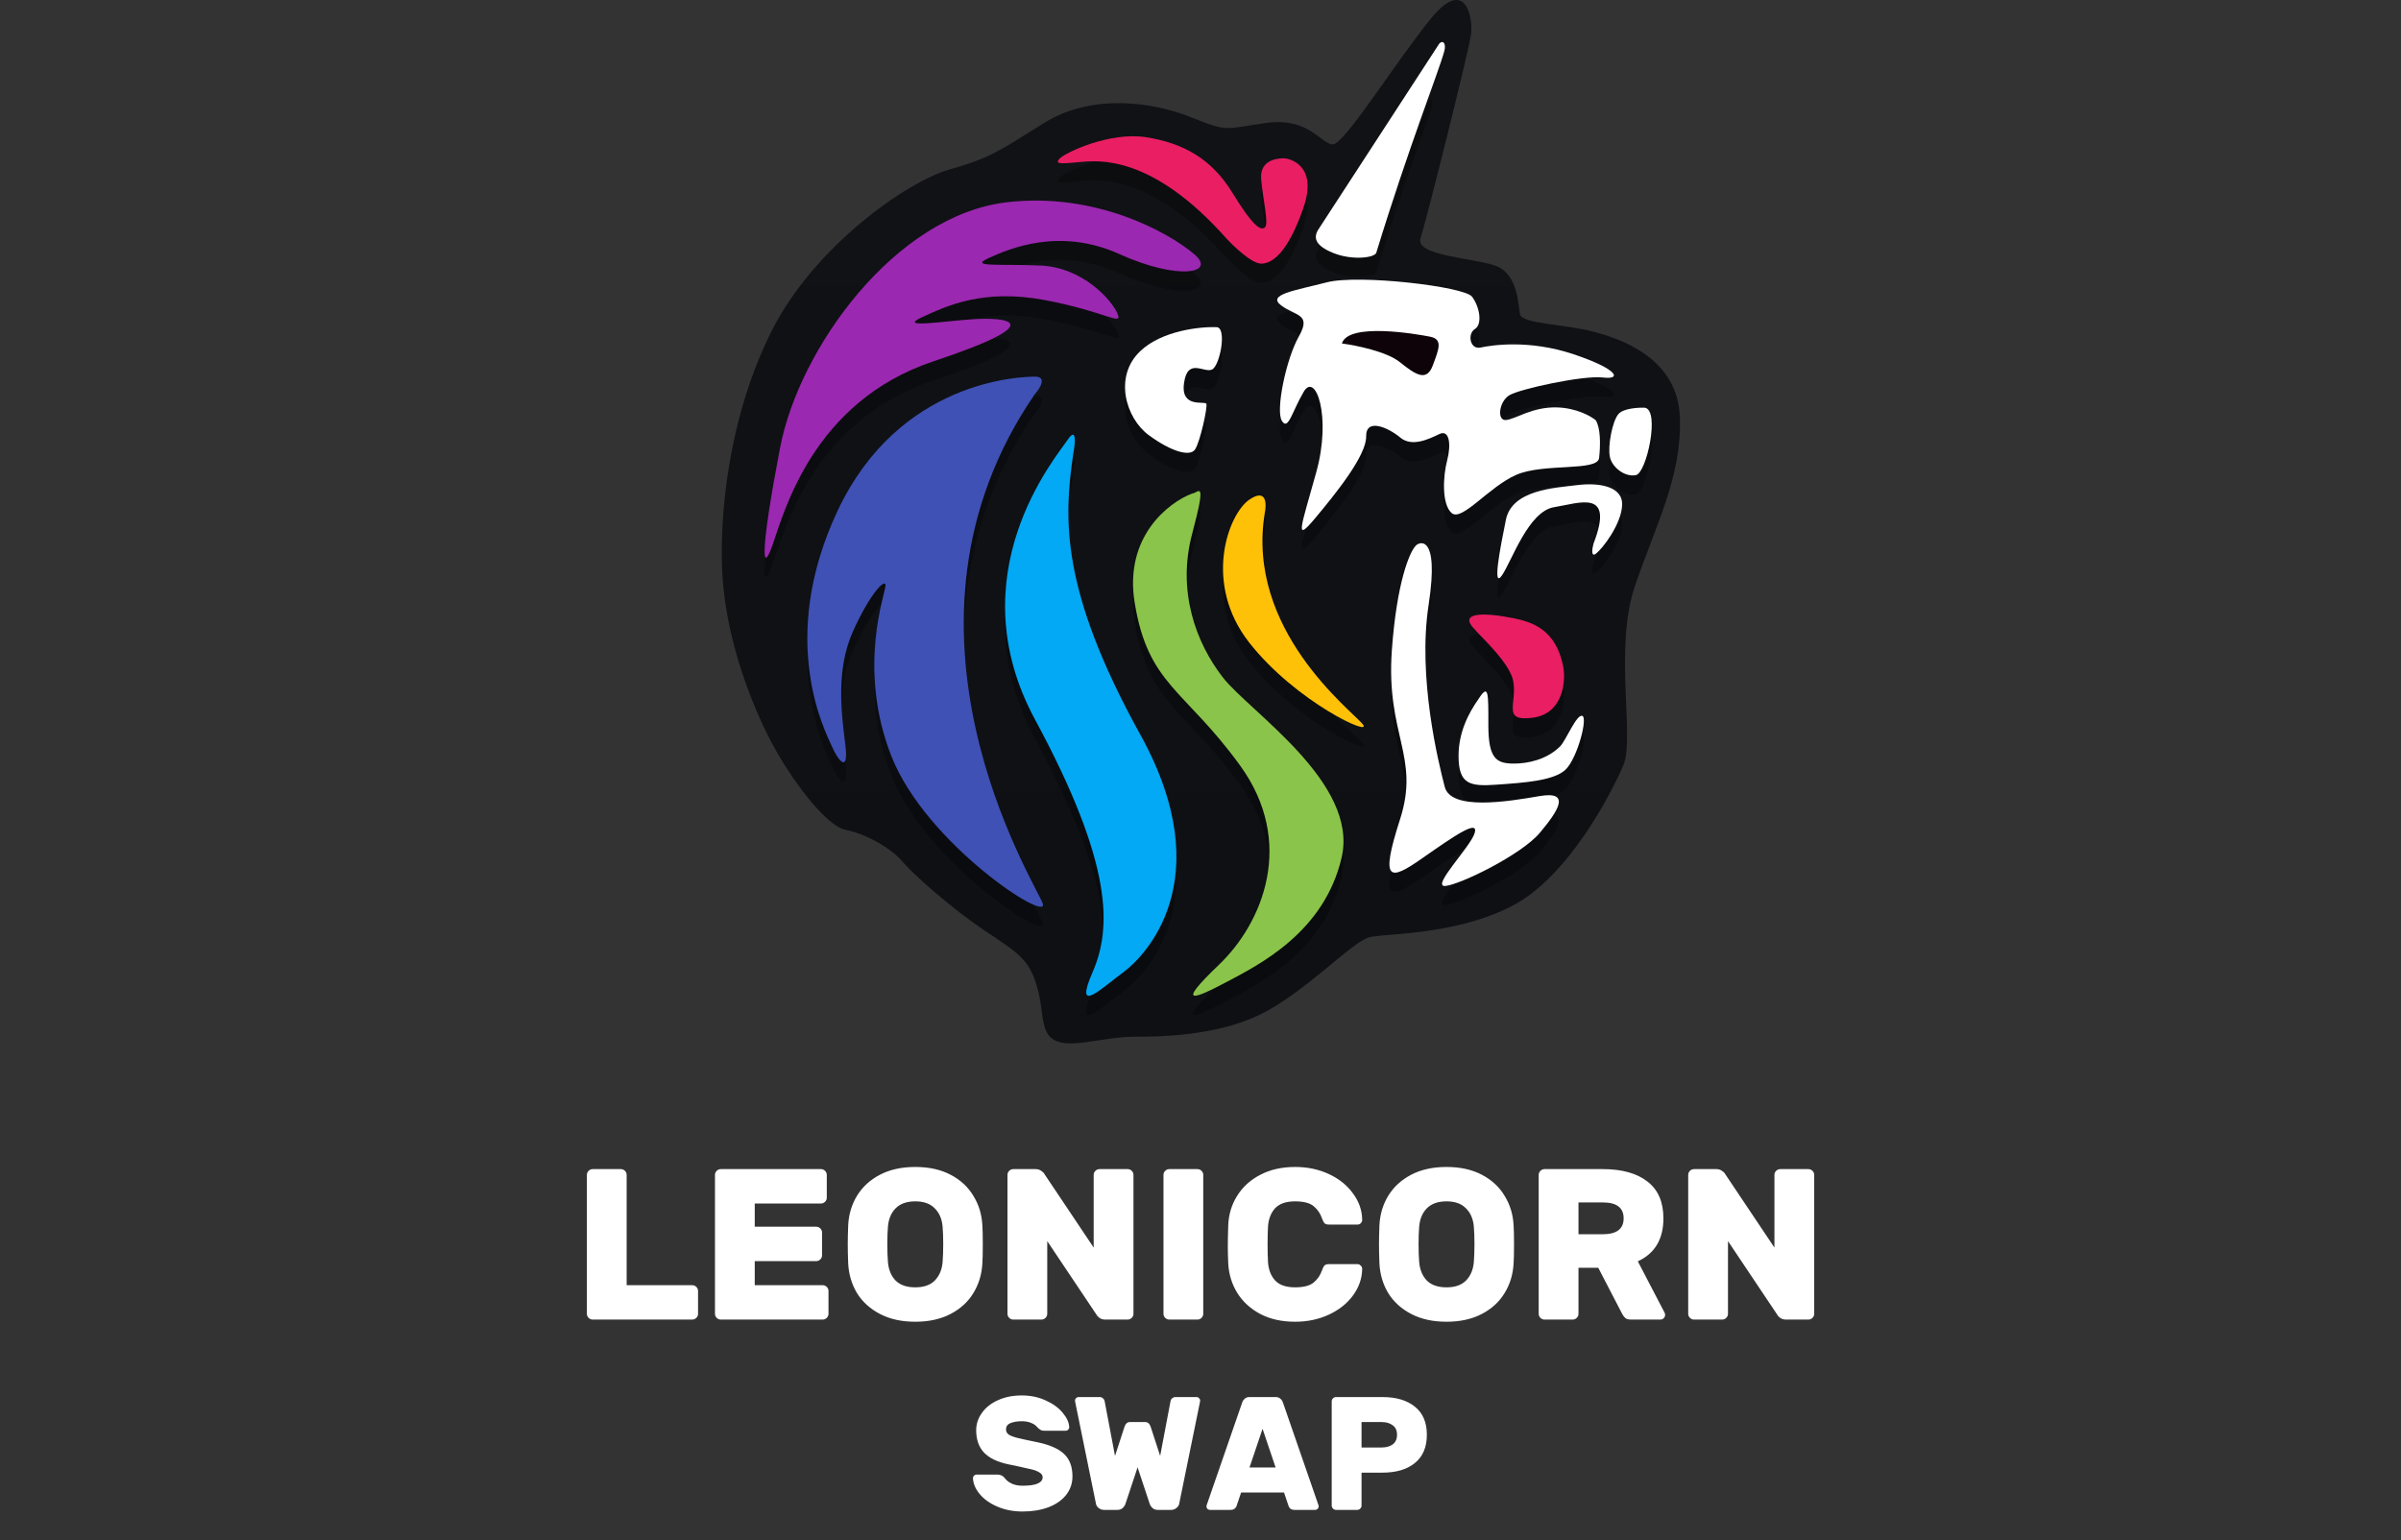 <svg width="1072" height="688" viewBox="0 0 1072 688" fill="none" xmlns="http://www.w3.org/2000/svg">
<rect x="0" y="0" width="1072" height="688" fill="#333333" stroke="none"/>
<path d="M309.073 573.99C309.777 573.99 310.385 574.246 310.897 574.758C311.409 575.27 311.665 575.878 311.665 576.582V586.758C311.665 587.462 311.409 588.07 310.897 588.582C310.385 589.094 309.777 589.35 309.073 589.35H264.625C263.921 589.35 263.313 589.094 262.801 588.582C262.289 588.07 262.033 587.462 262.033 586.758V524.742C262.033 524.038 262.289 523.43 262.801 522.918C263.313 522.406 263.921 522.15 264.625 522.15H277.201C277.905 522.15 278.513 522.406 279.025 522.918C279.537 523.43 279.793 524.038 279.793 524.742V573.99H309.073ZM336.98 563.238H364.436C365.14 563.238 365.748 562.982 366.26 562.47C366.772 561.958 367.028 561.35 367.028 560.646V550.47C367.028 549.766 366.772 549.158 366.26 548.646C365.748 548.134 365.14 547.878 364.436 547.878H336.98V537.51H366.548C367.252 537.51 367.86 537.254 368.372 536.742C368.884 536.23 369.14 535.622 369.14 534.918V524.742C369.14 524.038 368.884 523.43 368.372 522.918C367.86 522.406 367.252 522.15 366.548 522.15H321.812C321.108 522.15 320.5 522.406 319.988 522.918C319.476 523.43 319.22 524.038 319.22 524.742V586.758C319.22 587.462 319.476 588.07 319.988 588.582C320.5 589.094 321.108 589.35 321.812 589.35H367.316C368.02 589.35 368.628 589.094 369.14 588.582C369.652 588.07 369.908 587.462 369.908 586.758V576.582C369.908 575.878 369.652 575.27 369.14 574.758C368.628 574.246 368.02 573.99 367.316 573.99H336.98V563.238ZM408.652 521.19C414.732 521.19 419.98 522.342 424.396 524.646C428.812 526.95 432.204 530.086 434.572 534.054C437.004 537.958 438.348 542.342 438.604 547.206C438.732 548.998 438.796 551.878 438.796 555.846C438.796 559.75 438.732 562.566 438.604 564.294C438.348 569.158 437.004 573.574 434.572 577.542C432.204 581.446 428.812 584.55 424.396 586.854C419.98 589.158 414.732 590.31 408.652 590.31C402.572 590.31 397.324 589.158 392.908 586.854C388.492 584.55 385.068 581.446 382.636 577.542C380.268 573.574 378.956 569.158 378.7 564.294C378.572 560.838 378.508 558.022 378.508 555.846C378.508 553.67 378.572 550.79 378.7 547.206C378.956 542.342 380.268 537.958 382.636 534.054C385.068 530.086 388.492 526.95 392.908 524.646C397.324 522.342 402.572 521.19 408.652 521.19ZM420.844 547.686C420.524 544.294 419.34 541.606 417.292 539.622C415.308 537.574 412.428 536.55 408.652 536.55C404.876 536.55 401.964 537.574 399.916 539.622C397.932 541.606 396.78 544.294 396.46 547.686C396.268 549.798 396.172 552.454 396.172 555.654C396.172 558.79 396.268 561.51 396.46 563.814C396.78 567.206 397.932 569.926 399.916 571.974C401.964 573.958 404.876 574.95 408.652 574.95C412.428 574.95 415.308 573.958 417.292 571.974C419.34 569.926 420.524 567.206 420.844 563.814C421.036 561.51 421.132 558.79 421.132 555.654C421.132 552.454 421.036 549.798 420.844 547.686ZM493.494 589.35C492.534 589.35 491.702 589.126 490.998 588.678C490.294 588.166 489.814 587.654 489.558 587.142L467.574 554.31V586.758C467.574 587.462 467.318 588.07 466.806 588.582C466.294 589.094 465.686 589.35 464.982 589.35H452.406C451.702 589.35 451.094 589.094 450.582 588.582C450.07 588.07 449.814 587.462 449.814 586.758V524.742C449.814 524.038 450.07 523.43 450.582 522.918C451.094 522.406 451.702 522.15 452.406 522.15H462.39C463.35 522.15 464.182 522.406 464.886 522.918C465.59 523.366 466.07 523.846 466.326 524.358L488.31 557.19V524.742C488.31 524.038 488.566 523.43 489.078 522.918C489.59 522.406 490.198 522.15 490.902 522.15H503.478C504.182 522.15 504.79 522.406 505.302 522.918C505.814 523.43 506.07 524.038 506.07 524.742V586.758C506.07 587.462 505.814 588.07 505.302 588.582C504.79 589.094 504.182 589.35 503.478 589.35H493.494ZM522.062 589.35C521.358 589.35 520.75 589.094 520.238 588.582C519.726 588.07 519.47 587.462 519.47 586.758V524.742C519.47 524.038 519.726 523.43 520.238 522.918C520.75 522.406 521.358 522.15 522.062 522.15H534.638C535.342 522.15 535.95 522.406 536.462 522.918C536.974 523.43 537.23 524.038 537.23 524.742V586.758C537.23 587.462 536.974 588.07 536.462 588.582C535.95 589.094 535.342 589.35 534.638 589.35H522.062ZM566.145 563.814C566.401 567.142 567.457 569.83 569.313 571.878C571.233 573.926 574.209 574.95 578.241 574.95C582.081 574.95 584.865 574.214 586.593 572.742C588.321 571.27 589.537 569.478 590.241 567.366C590.625 566.278 591.009 565.542 591.393 565.158C591.777 564.774 592.481 564.582 593.505 564.582H606.081C606.657 564.582 607.137 564.806 607.521 565.254C607.969 565.638 608.193 566.118 608.193 566.694C608.129 570.982 606.753 574.95 604.065 578.598C601.441 582.182 597.857 585.03 593.313 587.142C588.769 589.254 583.745 590.31 578.241 590.31C572.289 590.31 567.105 589.158 562.689 586.854C558.273 584.486 554.849 581.35 552.417 577.446C549.985 573.478 548.641 569.094 548.385 564.294C548.257 561.222 548.193 558.694 548.193 556.71C548.193 554.342 548.257 551.174 548.385 547.206C548.577 542.406 549.889 538.054 552.321 534.15C554.753 530.182 558.177 527.046 562.593 524.742C567.073 522.374 572.289 521.19 578.241 521.19C583.745 521.19 588.769 522.246 593.313 524.358C597.857 526.47 601.441 529.35 604.065 532.998C606.753 536.582 608.129 540.518 608.193 544.806C608.193 545.382 607.969 545.894 607.521 546.342C607.137 546.726 606.657 546.918 606.081 546.918H593.505C592.481 546.918 591.777 546.726 591.393 546.342C591.009 545.958 590.625 545.222 590.241 544.134C589.537 542.022 588.321 540.23 586.593 538.758C584.865 537.286 582.081 536.55 578.241 536.55C574.209 536.55 571.233 537.574 569.313 539.622C567.457 541.67 566.401 544.358 566.145 547.686C566.017 549.862 565.953 552.55 565.953 555.75C565.953 558.822 566.017 561.51 566.145 563.814ZM645.839 521.19C651.919 521.19 657.167 522.342 661.583 524.646C665.999 526.95 669.391 530.086 671.759 534.054C674.191 537.958 675.535 542.342 675.791 547.206C675.919 548.998 675.983 551.878 675.983 555.846C675.983 559.75 675.919 562.566 675.791 564.294C675.535 569.158 674.191 573.574 671.759 577.542C669.391 581.446 665.999 584.55 661.583 586.854C657.167 589.158 651.919 590.31 645.839 590.31C639.759 590.31 634.511 589.158 630.095 586.854C625.679 584.55 622.255 581.446 619.823 577.542C617.455 573.574 616.143 569.158 615.887 564.294C615.759 560.838 615.695 558.022 615.695 555.846C615.695 553.67 615.759 550.79 615.887 547.206C616.143 542.342 617.455 537.958 619.823 534.054C622.255 530.086 625.679 526.95 630.095 524.646C634.511 522.342 639.759 521.19 645.839 521.19ZM658.031 547.686C657.711 544.294 656.527 541.606 654.479 539.622C652.495 537.574 649.615 536.55 645.839 536.55C642.063 536.55 639.151 537.574 637.103 539.622C635.119 541.606 633.967 544.294 633.647 547.686C633.455 549.798 633.359 552.454 633.359 555.654C633.359 558.79 633.455 561.51 633.647 563.814C633.967 567.206 635.119 569.926 637.103 571.974C639.151 573.958 642.063 574.95 645.839 574.95C649.615 574.95 652.495 573.958 654.479 571.974C656.527 569.926 657.711 567.206 658.031 563.814C658.223 561.51 658.319 558.79 658.319 555.654C658.319 552.454 658.223 549.798 658.031 547.686ZM715.609 522.15C724.185 522.15 730.841 524.006 735.577 527.718C740.313 531.366 742.681 536.838 742.681 544.134C742.681 553.414 738.873 559.814 731.257 563.334L743.161 586.182C743.353 586.566 743.449 586.918 743.449 587.238C743.449 587.814 743.225 588.326 742.777 588.774C742.393 589.158 741.913 589.35 741.337 589.35H728.281C727.129 589.35 726.265 589.126 725.689 588.678C725.113 588.166 724.633 587.526 724.249 586.758L713.593 566.214H704.761V586.758C704.761 587.462 704.505 588.07 703.993 588.582C703.481 589.094 702.873 589.35 702.169 589.35H689.593C688.889 589.35 688.281 589.094 687.769 588.582C687.257 588.07 687.001 587.462 687.001 586.758V524.742C687.001 524.038 687.257 523.43 687.769 522.918C688.281 522.406 688.889 522.15 689.593 522.15H715.609ZM715.609 551.238C721.817 551.238 724.921 548.87 724.921 544.134C724.921 539.398 721.817 537.03 715.609 537.03H704.761V551.238H715.609ZM797.431 589.35C796.471 589.35 795.639 589.126 794.935 588.678C794.231 588.166 793.751 587.654 793.495 587.142L771.511 554.31V586.758C771.511 587.462 771.255 588.07 770.743 588.582C770.231 589.094 769.623 589.35 768.919 589.35H756.343C755.639 589.35 755.031 589.094 754.519 588.582C754.007 588.07 753.751 587.462 753.751 586.758V524.742C753.751 524.038 754.007 523.43 754.519 522.918C755.031 522.406 755.639 522.15 756.343 522.15H766.327C767.287 522.15 768.119 522.406 768.823 522.918C769.527 523.366 770.007 523.846 770.263 524.358L792.247 557.19V524.742C792.247 524.038 792.503 523.43 793.015 522.918C793.527 522.406 794.135 522.15 794.839 522.15H807.415C808.119 522.15 808.727 522.406 809.239 522.918C809.751 523.43 810.007 524.038 810.007 524.742V586.758C810.007 587.462 809.751 588.07 809.239 588.582C808.727 589.094 808.119 589.35 807.415 589.35H797.431ZM477.393 637.414C477.393 637.846 477.225 638.23 476.889 638.566C476.601 638.854 476.265 638.998 475.881 638.998H466.449C465.777 638.998 465.249 638.926 464.865 638.782C464.481 638.59 464.049 638.278 463.569 637.846C463.473 637.75 463.161 637.438 462.633 636.91C462.105 636.334 461.265 635.83 460.113 635.398C459.009 634.966 457.713 634.75 456.225 634.75C454.161 634.75 452.457 635.038 451.113 635.614C449.817 636.142 449.169 637.078 449.169 638.422C449.169 639.382 449.577 640.15 450.393 640.726C451.209 641.254 452.457 641.734 454.137 642.166C455.865 642.598 458.841 643.246 463.065 644.11C468.489 645.214 472.473 646.942 475.017 649.294C477.561 651.646 478.833 655.006 478.833 659.374C478.833 662.542 477.873 665.326 475.953 667.726C474.081 670.078 471.441 671.902 468.033 673.198C464.673 674.446 460.857 675.07 456.585 675.07C452.457 675.07 448.713 674.35 445.353 672.91C441.993 671.47 439.353 669.598 437.433 667.294C435.513 664.99 434.505 662.614 434.409 660.166C434.409 659.734 434.553 659.374 434.841 659.086C435.177 658.75 435.537 658.582 435.921 658.582H445.353C446.409 658.582 447.321 658.918 448.089 659.59C448.233 659.734 448.617 660.166 449.241 660.886C449.865 661.558 450.801 662.182 452.049 662.758C453.345 663.286 454.857 663.55 456.585 663.55C462.537 663.55 465.513 662.278 465.513 659.734C465.513 658.918 465.081 658.246 464.217 657.718C463.401 657.142 462.225 656.662 460.689 656.278C459.153 655.894 456.705 655.342 453.345 654.622L450.105 653.974C445.209 652.918 441.609 651.166 439.305 648.718C437.001 646.222 435.849 642.91 435.849 638.782C435.849 635.998 436.689 633.43 438.369 631.078C440.049 628.678 442.425 626.782 445.497 625.39C448.617 623.95 452.193 623.23 456.225 623.23C460.113 623.23 463.665 623.974 466.881 625.462C470.097 626.902 472.617 628.726 474.441 630.934C476.313 633.142 477.297 635.302 477.393 637.414ZM522.597 625.894C522.741 625.222 523.005 624.742 523.389 624.454C523.821 624.118 524.301 623.95 524.829 623.95H534.261C534.693 623.95 535.053 624.118 535.341 624.454C535.677 624.742 535.845 625.102 535.845 625.534L535.773 626.11L526.485 671.614C526.389 672.286 525.981 672.91 525.261 673.486C524.589 674.062 523.797 674.35 522.885 674.35H516.909C515.997 674.35 515.229 674.086 514.605 673.558C513.981 672.982 513.549 672.334 513.309 671.614L507.909 655.342L502.509 671.614C502.269 672.334 501.837 672.982 501.213 673.558C500.589 674.086 499.821 674.35 498.909 674.35H492.933C492.021 674.35 491.205 674.062 490.485 673.486C489.813 672.91 489.429 672.286 489.333 671.614L480.045 626.11L479.973 625.534C479.973 625.102 480.117 624.742 480.405 624.454C480.741 624.118 481.125 623.95 481.557 623.95H490.989C491.517 623.95 491.973 624.118 492.357 624.454C492.789 624.742 493.077 625.222 493.221 625.894L497.829 650.23L502.077 637.198C502.557 635.806 503.373 635.11 504.525 635.11H511.293C512.445 635.11 513.261 635.806 513.741 637.198L517.989 650.23L522.597 625.894ZM588.479 671.686C588.671 672.166 588.767 672.526 588.767 672.766C588.767 673.198 588.599 673.582 588.263 673.918C587.975 674.206 587.615 674.35 587.183 674.35H578.111C577.295 674.35 576.647 674.182 576.167 673.846C575.735 673.462 575.447 673.03 575.303 672.55L573.287 666.574H554.135L552.119 672.55C551.975 673.03 551.663 673.462 551.183 673.846C550.751 674.182 550.127 674.35 549.311 674.35H540.239C539.807 674.35 539.423 674.206 539.087 673.918C538.799 673.582 538.655 673.198 538.655 672.766C538.655 672.526 538.751 672.166 538.943 671.686L554.639 626.326C554.879 625.654 555.263 625.102 555.791 624.67C556.319 624.19 557.015 623.95 557.879 623.95H569.543C570.407 623.95 571.103 624.19 571.631 624.67C572.159 625.102 572.543 625.654 572.783 626.326L588.479 671.686ZM569.543 655.414L563.711 638.134L557.879 655.414H569.543ZM617.119 623.95C623.359 623.95 628.231 625.39 631.735 628.27C635.287 631.102 637.063 635.278 637.063 640.798C637.063 646.318 635.287 650.518 631.735 653.398C628.231 656.278 623.359 657.718 617.119 657.718H607.903V672.406C607.903 672.934 607.711 673.39 607.327 673.774C606.943 674.158 606.487 674.35 605.959 674.35H596.527C595.999 674.35 595.543 674.158 595.159 673.774C594.775 673.39 594.583 672.934 594.583 672.406V625.894C594.583 625.366 594.775 624.91 595.159 624.526C595.543 624.142 595.999 623.95 596.527 623.95H617.119ZM616.759 646.486C618.871 646.486 620.551 646.03 621.799 645.118C623.095 644.158 623.743 642.718 623.743 640.798C623.743 638.878 623.095 637.462 621.799 636.55C620.551 635.59 618.871 635.11 616.759 635.11H607.903V646.486H616.759Z" fill="white"/>
<path d="M508.01 463.006C498.433 463.006 494.08 464.314 483.633 465.622C462.738 468.238 467.09 456.902 463.608 442.949C460.126 428.997 455.772 426.381 440.101 415.916C424.43 405.452 407.888 390.627 402.664 384.523C397.44 378.419 386.122 372.314 377.416 370.57C368.709 368.826 353.037 347.898 344.331 331.329C335.624 314.76 324.308 285.983 322.566 257.206C320.964 230.733 325.177 186.571 344.331 148.202C363.485 109.832 405.275 81.055 423.559 75.823C441.842 70.591 445.324 67.975 466.22 54.894C487.115 41.814 514.104 45.302 531.517 52.278C548.93 59.254 546.318 57.51 565.472 54.894C584.626 52.278 589.849 64.487 595.073 64.487C600.297 64.487 623.184 27.505 638.855 8.32C654.527 -10.864 657.695 8.188 656.824 15.164C655.954 22.14 636.864 98.496 634.252 106.344C631.64 114.192 656.888 115.064 667.336 118.553C677.783 122.041 677.783 135.993 678.654 140.353C679.525 144.714 698.678 144.714 711.738 148.202C724.797 151.69 749.175 160.41 750.046 186.571C750.916 212.732 739.598 233.661 730.021 261.566C720.444 289.471 730.021 329.585 724.797 341.793C719.574 354.002 700.42 391.499 675.171 404.58C649.923 417.66 619.451 416.788 611.615 418.532C603.78 420.276 582.74 443.473 561.989 453.414C541.965 463.006 515.449 463.006 508.01 463.006Z" fill="url(#paint0_linear)"/>
<g opacity="0.3">
<path d="M675.65 312.87C674.281 304.657 660.533 292.338 658.537 289.772C650.836 282.073 661.96 281.902 675.65 284.639C684.207 286.35 694.646 289.772 697.898 306.026C699.267 312.87 697.898 327.413 684.207 329.124C670.516 330.835 677.362 323.136 675.65 312.87Z" fill="black"/>
<path d="M722.559 193.53C724.755 190.908 731.396 190.523 734.442 190.658C741.226 191.879 735.193 219.717 730.43 220.745C725.666 221.774 719.82 217.436 718.792 212.673C717.763 207.91 719.815 196.806 722.559 193.53Z" fill="black"/>
<path d="M694.984 190.508C703.74 190.704 710.298 194.412 712.483 196.241C714.609 199.694 714.647 206.972 713.975 213.099C713.303 219.226 689.287 215.283 677.015 220.616C664.743 225.949 652.775 241.57 648.187 237.728C643.599 233.887 644.287 221.083 646.109 214.247C647.932 207.412 647.292 200.187 642.635 202.419L642.48 202.494C637.811 204.732 630.358 208.306 625.173 203.964C619.93 199.573 609.816 195.007 609.96 203.489C610.103 211.971 596.435 228.956 587.104 240.097C577.773 251.238 580.8 244.295 587.701 219.414C594.602 194.532 587.372 174.541 582.096 183.502C576.82 192.464 575.158 201.106 572.323 196.503C569.488 191.899 574.141 169.037 579.912 158.818C585.683 148.599 578.51 149.84 572.01 144.954C565.509 140.068 578.1 138.347 592.339 134.661C606.577 130.974 653.794 136.506 657.231 141.057C660.668 145.607 661.963 153.381 658.51 155.506C655.057 157.632 656.298 164.804 661.062 163.776C665.826 162.747 682.579 160.052 702.594 166.777C722.608 173.501 724.238 178.211 715.648 177.151C707.058 176.09 678.476 182.259 673.872 185.094C669.268 187.928 668.207 196.517 672.422 196.144C676.637 195.771 684.039 190.262 694.984 190.508Z" fill="black"/>
<path d="M621.441 298.952C623.616 268.663 629.318 255.376 631.897 252.518C633.204 250.582 642.858 246.088 637.854 278.69C632.85 311.292 642.281 349.292 645.046 359.969C647.812 370.647 672.942 366.604 687.287 364.121C701.631 361.639 695.754 370.654 687.521 380.484C679.288 390.314 651.946 403.654 645.323 404.24C638.699 404.826 656.529 386.866 658.405 380.632C660.281 374.398 649.975 381.378 635.119 391.793C620.262 402.209 616.047 402.582 625.09 374.477C634.134 346.372 618.723 336.813 621.441 298.952Z" fill="black"/>
<path d="M509.153 165.332C518.834 156.184 535.799 154.412 543.071 154.67C547.973 154.572 544.735 171.869 541.161 173.586C537.586 175.302 530.287 168.12 528.65 179.593C527.013 191.065 537.949 187.502 538.607 188.873C539.266 190.244 535.819 205.961 533.569 209.291C531.32 212.621 523.096 210.382 512.904 202.902C502.713 195.422 497.05 176.768 509.153 165.332Z" fill="black"/>
<path d="M636.675 45.035L589.232 110.105C586.866 113.397 585.375 117.596 595.43 121.599C603.475 124.802 613.16 123.811 614.429 121.599C628.974 74.121 636.675 57.012 639.242 47.602C640.16 44.235 638.386 43.324 636.675 45.035Z" fill="black"/>
<path d="M625.018 170.297C619.156 165.556 605.315 162.758 599.128 161.952C602.053 152.422 632.693 157.772 638.516 158.927C644.339 160.082 642.415 164.513 639.717 171.755C637.019 178.997 632.347 176.223 625.018 170.297Z" fill="black"/>
<path d="M651.222 346.163C651.222 335.897 655.399 327.413 660.248 320.569C664.679 313.725 664.526 318.073 664.526 332.546C664.526 347.705 668.335 349.585 676.036 349.585C682.026 349.585 690.583 347.874 696.572 341.885C699.139 339.319 703.887 327.413 706.454 328.268C709.021 329.124 704.273 347.018 699.139 352.151C694.005 357.284 680.315 358.139 668.335 358.995C656.356 359.85 651.222 358.995 651.222 346.163Z" fill="black"/>
<path d="M712.573 255.823C710.255 257.572 710.873 253.569 711.471 251.35C720.96 226.763 705.368 233.22 693.877 235.068C682.387 236.916 674.949 259.199 670.611 265.502C666.272 271.806 669.609 254.133 672.354 240.696C675.098 227.259 694.215 226.477 703.893 225.239C713.57 224.001 724.586 225.542 724.248 234.133C723.91 242.724 715.471 253.637 712.573 255.823Z" fill="black"/>
<path d="M557.852 231.675C565.449 226.516 565.58 233.518 564.696 237.664C556.123 289.733 603.24 325.724 608.388 331.941C613.536 338.157 578.585 322.116 557.765 295.555C536.946 268.994 548.355 238.123 557.852 231.675Z" fill="black"/>
<path d="M563.087 126.305C558.98 126.305 551.108 118.891 547.685 115.184C514.314 77.543 490.355 80.11 481.798 80.965C473.241 81.821 470.674 81.821 473.241 79.254C475.808 76.688 495.489 67.278 511.747 69.844C528.005 72.41 540.84 79.254 550.252 94.653C559.665 110.051 563.087 111.762 564.799 110.051C566.51 108.34 563.943 98.075 563.087 88.665C562.232 79.254 571.644 79.254 573.355 79.254C575.067 79.254 588.758 81.821 581.912 101.497C575.067 121.173 568.221 126.305 563.087 126.305Z" fill="black"/>
<path d="M449.282 98.93C488.986 94.14 521.729 112.333 533.138 122.028C543.407 130.583 526.293 134.005 499.767 122.028C473.241 110.051 450.994 119.462 441.581 123.739C432.169 128.016 445.859 126.305 464.684 127.161C483.509 128.016 496.344 142.559 498.911 148.548C501.478 154.536 493.777 147.692 466.396 142.559C439.014 137.427 422.756 145.126 411.632 150.259C400.509 155.392 421.045 151.97 434.736 151.114C448.426 150.259 470.674 151.97 416.766 169.935C362.859 187.9 350.024 237.517 344.89 252.06C339.756 266.604 339.756 252.916 348.312 208.431C356.869 163.946 399.653 104.919 449.282 98.93Z" fill="black"/>
<path d="M462.118 176.779C467.594 176.779 464.399 181.911 462.118 184.478C390.241 288.846 462.118 402.624 465.54 412.034C468.962 421.445 413.344 385.515 397.942 346.163C382.539 306.811 395.375 273.447 395.375 270.025C395.375 266.604 388.529 273.447 380.828 290.557C373.209 307.485 375.641 326.926 377.351 340.593L377.405 341.03C379.117 354.718 373.983 347.874 371.416 341.885C368.849 335.897 346.601 294.834 373.983 236.662C401.365 178.489 455.272 176.779 462.118 176.779Z" fill="black"/>
<path d="M476.664 205.009C480.771 198.85 480.086 206.435 479.231 210.998C474.952 240.084 473.241 271.736 509.179 336.753C545.118 401.769 510.891 435.988 501.478 442.832C492.066 449.675 479.231 462.508 487.788 442.832C496.344 423.156 497.2 394.925 462.117 329.909C427.035 264.893 471.53 212.709 476.664 205.009Z" fill="black"/>
<path d="M506.612 277.725C501.821 248.296 521.729 232.955 532.283 228.963C534.849 228.963 539.128 221.263 532.283 246.928C525.437 272.592 533.994 295.69 545.973 311.088C557.953 326.487 606.726 358.139 599.025 391.503C591.324 424.867 562.231 439.41 547.685 447.109C533.138 454.808 524.582 458.23 544.262 439.41C563.943 420.589 578.489 384.659 553.675 350.44C528.86 316.221 512.602 314.51 506.612 277.725Z" fill="black"/>
</g>
<path d="M675.65 304.314C674.281 296.101 660.533 283.782 658.536 281.216C650.835 273.517 661.959 273.346 675.65 276.083C684.207 277.794 694.646 281.216 697.898 297.47C699.267 304.314 697.898 318.857 684.207 320.568C670.516 322.279 677.361 314.58 675.65 304.314Z" fill="#EA1E62"/>
<path d="M722.559 184.975C724.754 182.354 731.395 181.969 734.442 182.104C741.225 183.324 735.193 211.163 730.429 212.191C725.665 213.219 719.819 208.882 718.791 204.119C717.763 199.356 719.814 188.252 722.559 184.975Z" fill="white"/>
<path d="M694.983 181.953C703.739 182.15 710.297 185.858 712.482 187.687C714.608 191.14 714.646 198.418 713.974 204.545C713.302 210.672 689.286 206.728 677.014 212.061C664.742 217.394 652.774 233.016 648.186 229.174C643.598 225.332 644.286 212.529 646.108 205.693C647.931 198.858 647.291 191.633 642.634 193.865L642.479 193.939C637.81 196.178 630.357 199.751 625.172 195.409C619.929 191.019 609.815 186.452 609.959 194.935C610.102 203.417 596.434 220.402 587.103 231.543C577.772 242.683 580.799 235.741 587.7 210.859C594.601 185.978 587.371 165.987 582.095 174.948C576.819 183.91 575.157 192.552 572.322 187.948C569.487 183.345 574.14 160.482 579.911 150.263C585.682 140.044 578.51 141.286 572.009 136.4C565.508 131.514 578.099 129.793 592.338 126.107C606.576 122.42 653.793 127.952 657.23 132.503C660.667 137.053 661.962 144.826 658.509 146.952C655.056 149.078 656.297 156.25 661.061 155.221C665.825 154.193 682.578 151.498 702.593 158.223C722.607 164.947 724.237 169.657 715.647 168.597C707.058 167.536 678.475 173.705 673.871 176.539C669.267 179.374 668.206 187.962 672.421 187.59C676.636 187.217 684.038 181.708 694.983 181.953Z" fill="white"/>
<path d="M621.44 290.398C623.615 260.109 629.317 246.822 631.896 243.964C633.203 242.028 642.857 237.534 637.853 270.136C632.849 302.738 642.28 340.738 645.046 351.415C647.811 362.093 672.941 358.05 687.286 355.567C701.63 353.085 695.753 362.1 687.52 371.93C679.287 381.76 651.945 395.1 645.322 395.686C638.698 396.272 656.528 378.311 658.404 372.078C660.28 365.844 649.974 372.823 635.118 383.239C620.261 393.655 616.046 394.028 625.089 365.923C634.133 337.818 618.722 328.259 621.44 290.398Z" fill="white"/>
<path d="M509.152 156.778C518.833 147.629 535.798 145.858 543.07 146.116C547.972 146.018 544.734 163.315 541.16 165.032C537.585 166.748 530.286 159.566 528.649 171.039C527.012 182.511 537.948 178.948 538.606 180.319C539.265 181.69 535.818 197.407 533.568 200.737C531.319 204.067 523.095 201.828 512.903 194.348C502.712 186.868 497.049 168.214 509.152 156.778Z" fill="white"/>
<path d="M642.634 19.442L589.231 101.551C586.865 104.843 585.374 109.042 595.429 113.045C603.474 116.248 613.159 115.257 614.428 113.045C628.973 65.567 642.278 32.274 644.845 22.864C645.763 19.497 644.345 17.731 642.634 19.442Z" fill="white"/>
<path d="M625.017 161.743C619.154 157.002 605.314 154.204 599.127 153.398C602.052 143.868 632.692 149.218 638.515 150.373C644.337 151.528 642.413 155.959 639.716 163.201C637.018 170.443 632.345 167.669 625.017 161.743Z" fill="#0D0308"/>
<path d="M651.22 337.608C651.22 327.342 655.398 318.858 660.246 312.014C664.677 305.171 664.525 309.519 664.525 323.991C664.525 339.15 668.334 341.03 676.035 341.03C682.024 341.03 690.581 339.319 696.571 333.331C699.138 330.764 703.886 318.858 706.453 319.714C709.02 320.569 704.272 338.464 699.138 343.596C694.004 348.729 680.313 349.585 668.334 350.44C656.354 351.296 651.22 350.44 651.22 337.608Z" fill="white"/>
<path d="M712.573 247.267C710.255 249.016 710.873 245.014 711.471 242.794C720.96 218.207 705.368 224.664 693.877 226.512C682.387 228.36 674.949 250.643 670.611 256.947C666.272 263.25 669.609 245.577 672.354 232.14C675.098 218.703 694.215 217.921 703.893 216.684C713.57 215.446 724.587 216.986 724.248 225.577C723.91 234.168 715.471 245.081 712.573 247.267Z" fill="white"/>
<path d="M557.852 223.121C565.449 217.962 565.58 224.964 564.696 229.11C556.123 281.179 603.24 317.17 608.388 323.386C613.536 329.603 578.585 313.562 557.765 287.001C536.946 260.44 548.355 229.569 557.852 223.121Z" fill="#FFC108"/>
<path d="M563.087 117.75C558.979 117.75 551.107 110.336 547.684 106.629C514.314 68.988 490.354 71.555 481.797 72.41C473.241 73.265 470.674 73.265 473.241 70.699C475.808 68.133 495.488 58.722 511.746 61.289C528.004 63.855 540.839 70.699 550.251 86.098C559.664 101.496 563.087 103.207 564.798 101.496C566.509 99.785 563.942 89.519 563.087 80.109C562.231 70.699 571.643 70.699 573.355 70.699C575.066 70.699 588.757 73.265 581.911 92.941C575.066 112.617 568.221 117.75 563.087 117.75Z" fill="#EA1E62"/>
<path d="M449.282 90.375C488.985 85.584 521.729 103.777 533.138 113.473C543.406 122.028 526.293 125.449 499.767 113.473C473.241 101.496 450.993 110.906 441.581 115.184C432.169 119.461 445.859 117.75 464.684 118.606C483.509 119.461 496.344 134.004 498.911 139.993C501.478 145.981 493.777 139.137 466.396 134.004C439.014 128.871 422.756 136.571 411.632 141.704C400.509 146.836 421.045 143.414 434.736 142.559C448.426 141.704 470.674 143.414 416.766 161.379C362.859 179.344 350.024 228.962 344.89 243.505C339.756 258.048 339.756 244.361 348.312 199.876C356.869 155.391 399.653 96.363 449.282 90.375Z" fill="#9B28B0"/>
<path d="M462.116 168.224C467.593 168.224 464.398 173.356 462.116 175.923C390.24 280.291 462.116 394.069 465.539 403.48C468.961 412.89 413.343 376.96 397.94 337.608C382.538 298.256 395.373 264.892 395.373 261.471C395.373 258.049 388.528 264.892 380.827 282.002C373.207 298.93 375.64 318.371 377.35 332.038L377.404 332.475C379.116 346.163 373.982 339.319 371.415 333.331C368.848 327.342 346.6 286.279 373.982 228.107C401.363 169.935 455.271 168.224 462.116 168.224Z" fill="#3F51B5"/>
<path d="M476.663 196.455C480.77 190.296 480.085 197.881 479.23 202.444C474.951 231.53 473.24 263.182 509.178 328.199C545.117 393.215 510.89 427.434 501.477 434.278C492.065 441.121 479.23 453.954 487.786 434.278C496.343 414.602 497.199 386.371 462.116 321.355C427.033 256.339 471.528 204.154 476.663 196.455Z" fill="#03A9F4"/>
<path d="M506.611 269.17C501.819 239.741 521.728 224.4 532.282 220.408C534.848 220.408 539.127 212.708 532.282 238.373C525.436 264.037 533.993 287.135 545.972 302.533C557.952 317.932 606.725 349.585 599.024 382.948C591.323 416.312 562.23 430.855 547.684 438.554C533.137 446.253 524.581 449.675 544.261 430.855C563.942 412.034 578.488 376.104 553.674 341.885C528.859 307.666 512.601 305.955 506.611 269.17Z" fill="#8BC44A"/>
<defs>
<linearGradient id="paint0_linear" x1="536.174" y1="14.948" x2="536.174" y2="466" gradientUnits="userSpaceOnUse">
<stop stop-color="#101216"/>
<stop offset="1" stop-color="#0E1014"/>
</linearGradient>
</defs>
</svg>
